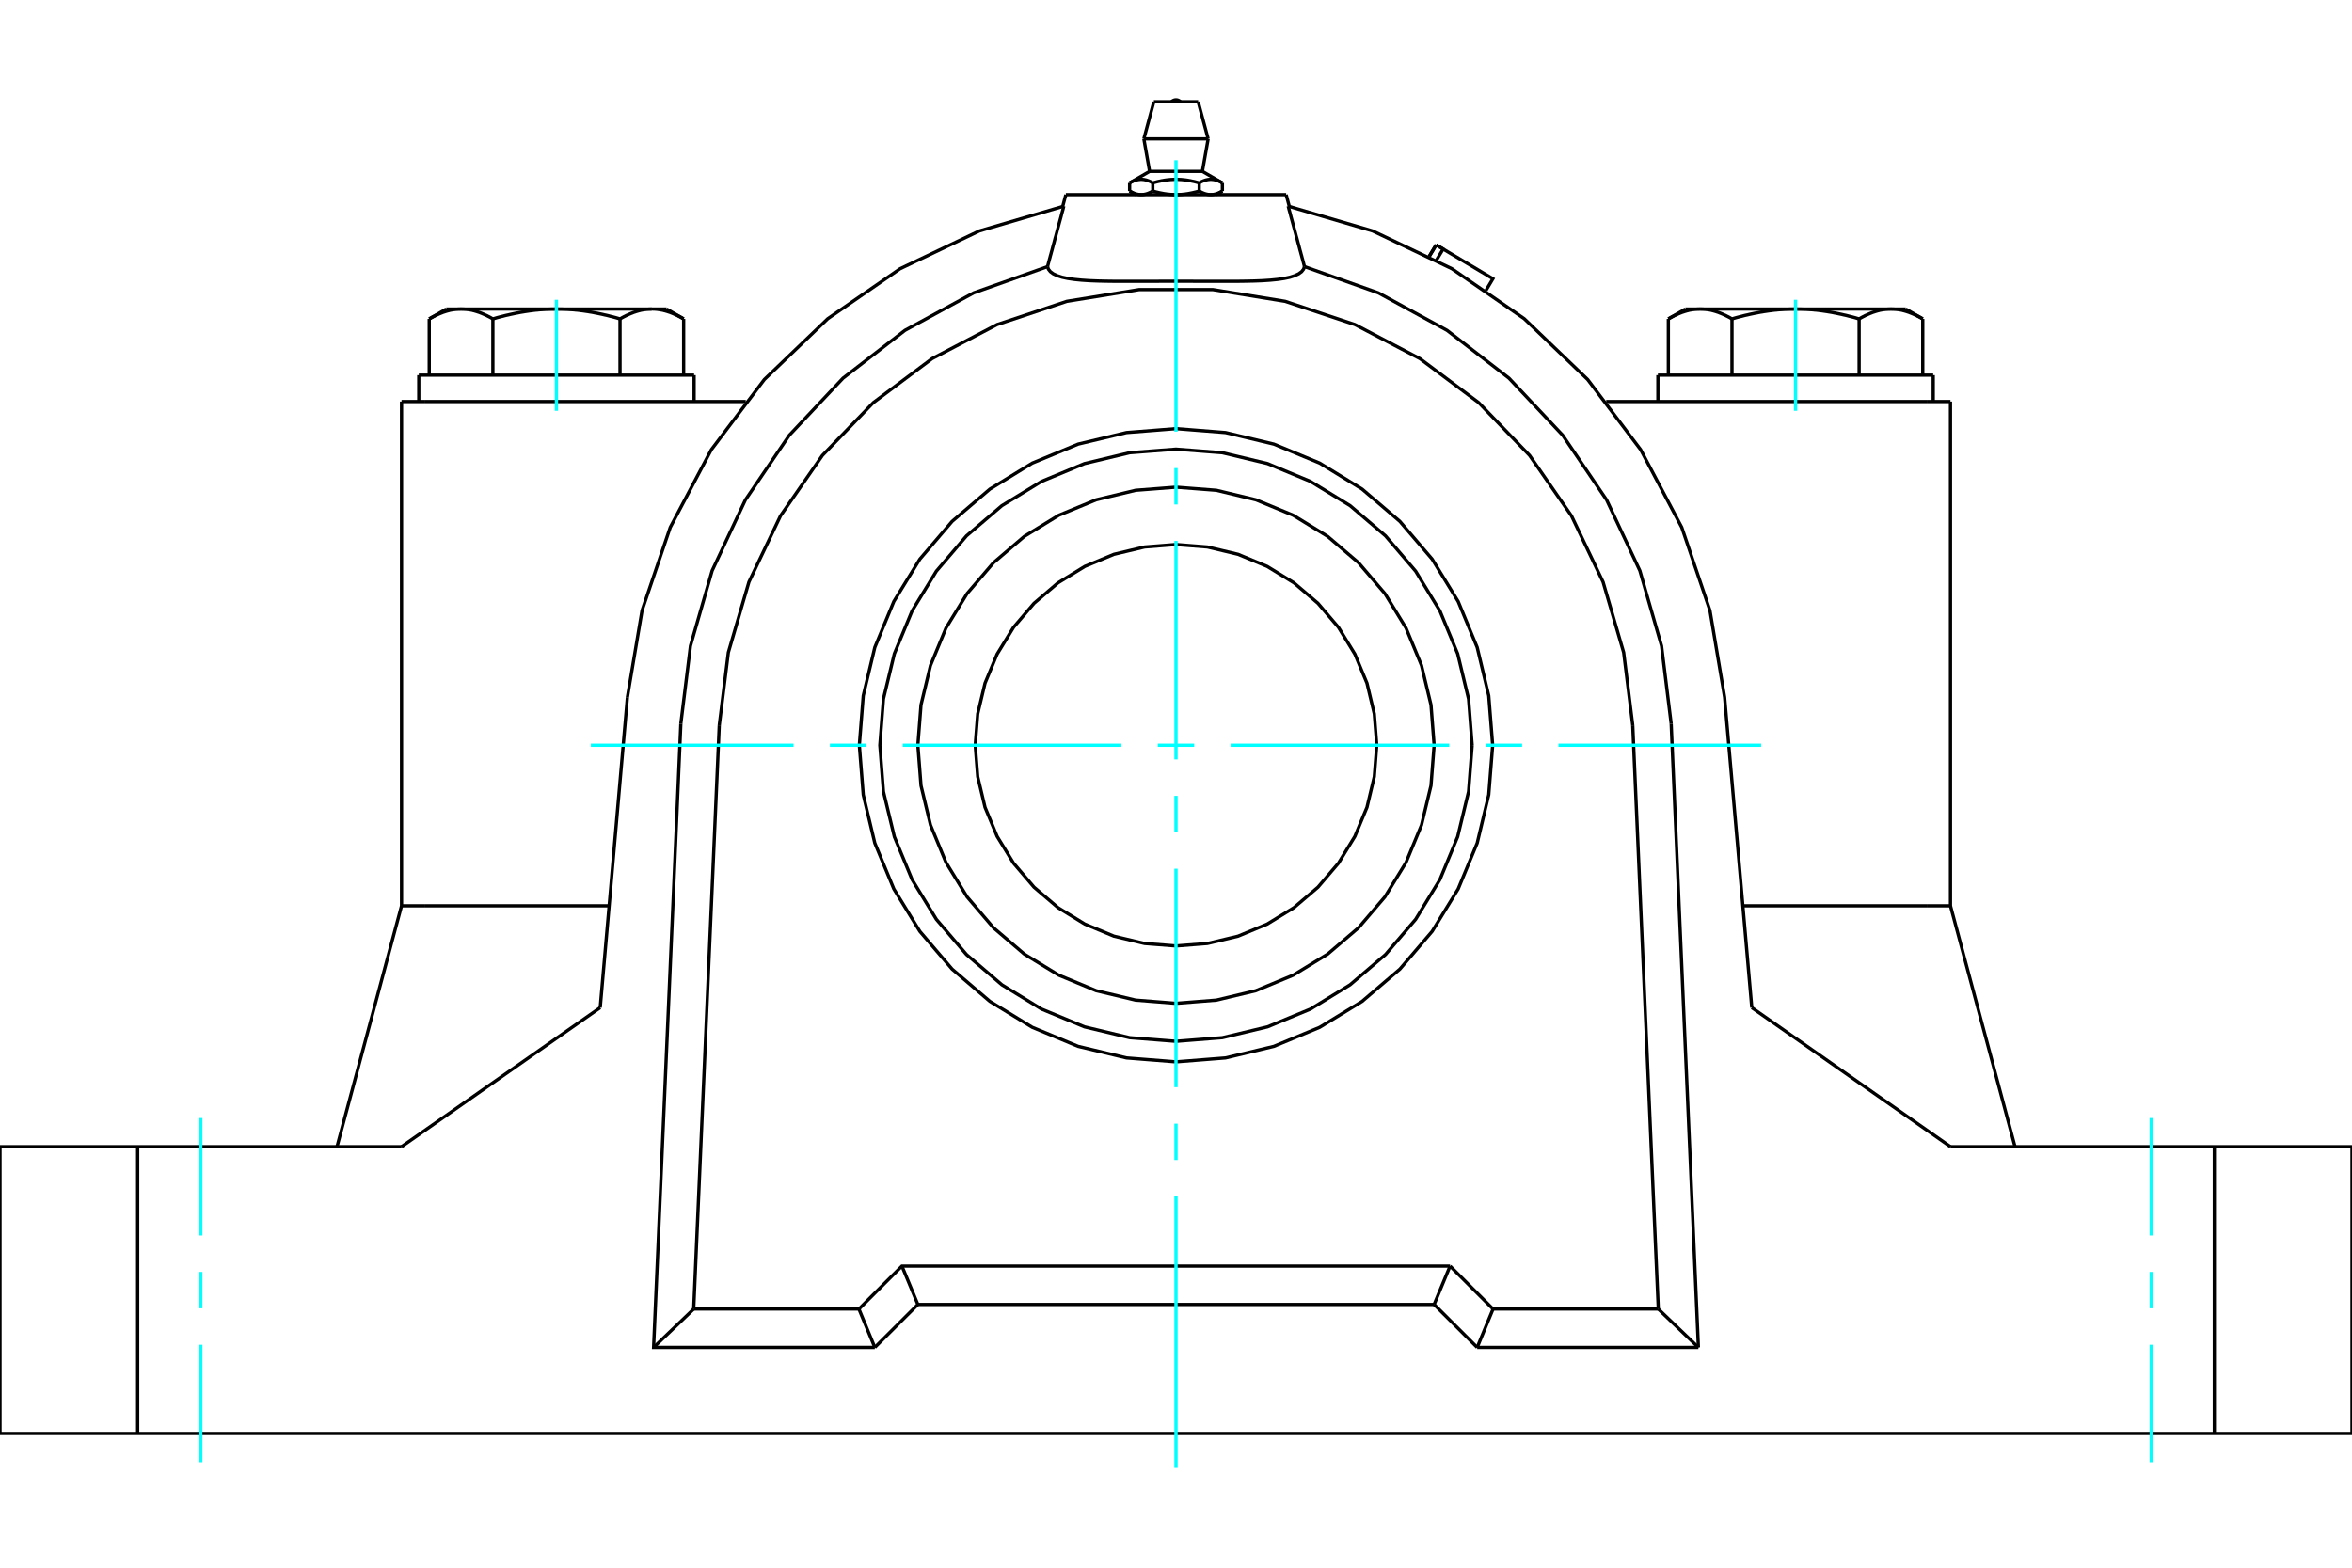 <?xml version="1.0" standalone="no"?>
<!DOCTYPE svg PUBLIC "-//W3C//DTD SVG 1.1//EN"
	"http://www.w3.org/Graphics/SVG/1.1/DTD/svg11.dtd">
<svg xmlns="http://www.w3.org/2000/svg" height="100%" width="100%" viewBox="0 0 36000 24000">
	<rect x="-1800" y="-1200" width="39600" height="26400" style="fill:#FFF"/>
	<g style="fill:none; fill-rule:evenodd" transform="matrix(1 0 0 1 0 0)">
		<g style="fill:none; stroke:#000; stroke-width:50; shape-rendering:geometricPrecision">
			<polyline points="22847,11409 22787,10651 22610,9911 22319,9208 21921,8560 21427,7982 20849,7488 20200,7090 19498,6799 18758,6622 18000,6562 17242,6622 16502,6799 15800,7090 15151,7488 14573,7982 14079,8560 13681,9208 13390,9911 13213,10651 13153,11409 13213,12167 13390,12907 13681,13609 14079,14258 14573,14836 15151,15330 15800,15727 16502,16019 17242,16196 18000,16256 18758,16196 19498,16019 20200,15727 20849,15330 21427,14836 21921,14258 22319,13609 22610,12907 22787,12167 22847,11409"/>
			<line x1="19686" y1="2980" x2="16314" y2="2980"/>
			<line x1="21877" y1="3924" x2="21982" y2="3749"/>
			<polyline points="21987,3982 22089,3813 21982,3749"/>
			<polyline points="22746,4443 22851,4267 22089,3813"/>
			<line x1="21982" y1="3749" x2="22089" y2="3813"/>
			<polyline points="26510,4882 26494,4873 26479,4864 26464,4856 26449,4848 26434,4841 26419,4833 26405,4826 26390,4820 26376,4813 26362,4807 26348,4801 26333,4795 26319,4790 26306,4784 26292,4779 26278,4775 26264,4770 26251,4766 26237,4762 26223,4758 26210,4755 26196,4751 26183,4748 26170,4746 26156,4743 26143,4741 26130,4739 26116,4737 26103,4735 26090,4734 26076,4733 26063,4732 26050,4732 26036,4731 26023,4731"/>
			<polyline points="27483,4731 27456,4731 27429,4732 27403,4732 27376,4733 27349,4734 27323,4735 27296,4737 27270,4739 27243,4741 27216,4743 27189,4746 27163,4748 27136,4751 27109,4755 27082,4758 27055,4762 27028,4766 27000,4770 26973,4775 26945,4779 26918,4784 26890,4790 26862,4795 26834,4801 26805,4807 26777,4813 26748,4820 26719,4826 26690,4833 26661,4841 26631,4848 26601,4856 26571,4864 26540,4873 26510,4882"/>
			<line x1="26023" y1="4731" x2="27483" y2="4731"/>
			<polyline points="28943,4731 28930,4731 28916,4732 28903,4732 28890,4733 28876,4734 28863,4735 28850,4737 28836,4739 28823,4741 28810,4743 28796,4746 28783,4748 28769,4751 28756,4755 28742,4758 28729,4762 28715,4766 28702,4770 28688,4775 28674,4779 28660,4784 28646,4790 28632,4795 28618,4801 28604,4807 28590,4813 28576,4820 28561,4826 28546,4833 28532,4841 28517,4848 28502,4856 28487,4864 28472,4873 28456,4882"/>
			<line x1="27483" y1="4731" x2="28943" y2="4731"/>
			<polyline points="28456,4882 28425,4873 28395,4864 28365,4856 28335,4848 28305,4841 28276,4833 28247,4826 28218,4820 28189,4813 28160,4807 28132,4801 28104,4795 28076,4790 28048,4784 28020,4779 27993,4775 27965,4770 27938,4766 27911,4762 27884,4758 27857,4755 27830,4751 27803,4748 27776,4746 27750,4743 27723,4741 27696,4739 27670,4737 27643,4735 27616,4734 27590,4733 27563,4732 27536,4732 27510,4731 27483,4731"/>
			<polyline points="26023,4731 26010,4731 25996,4732 25983,4732 25970,4733 25956,4734 25943,4735 25930,4737 25916,4739 25903,4741 25890,4743 25876,4746 25863,4748 25849,4751 25836,4755 25822,4758 25809,4762 25795,4766 25782,4770 25768,4775 25754,4779 25740,4784 25726,4790 25712,4795 25698,4801 25684,4807 25670,4813 25656,4820 25641,4826 25627,4833 25612,4841 25597,4848 25582,4856 25567,4864 25552,4873 25536,4882"/>
			<line x1="25797" y1="4731" x2="26023" y2="4731"/>
			<line x1="28943" y1="4731" x2="29169" y2="4731"/>
			<polyline points="29430,4882 29414,4873 29399,4864 29384,4856 29369,4848 29354,4841 29339,4833 29325,4826 29310,4820 29296,4813 29282,4807 29267,4801 29253,4795 29239,4790 29225,4784 29212,4779 29198,4775 29184,4770 29171,4766 29157,4762 29143,4758 29130,4755 29116,4751 29103,4748 29090,4746 29076,4743 29063,4741 29050,4739 29036,4737 29023,4735 29010,4734 28996,4733 28983,4732 28970,4732 28956,4731 28943,4731"/>
			<line x1="29430" y1="5743" x2="29430" y2="4882"/>
			<line x1="28456" y1="5743" x2="28456" y2="4882"/>
			<line x1="26510" y1="5743" x2="26510" y2="4882"/>
			<polyline points="10464,4882 10448,4873 10433,4864 10418,4856 10403,4848 10388,4841 10373,4833 10359,4826 10344,4820 10330,4813 10316,4807 10302,4801 10288,4795 10274,4790 10260,4784 10246,4779 10232,4775 10218,4770 10205,4766 10191,4762 10178,4758 10164,4755 10151,4751 10137,4748 10124,4746 10110,4743 10097,4741 10084,4739 10070,4737 10057,4735 10044,4734 10030,4733 10017,4732 10004,4732 9990,4731 9977,4731 10203,4731"/>
			<polyline points="9490,4882 9460,4873 9429,4864 9399,4856 9369,4848 9339,4841 9310,4833 9281,4826 9252,4820 9223,4813 9195,4807 9166,4801 9138,4795 9110,4790 9082,4784 9055,4779 9027,4775 9000,4770 8972,4766 8945,4762 8918,4758 8891,4755 8864,4751 8837,4748 8811,4746 8784,4743 8757,4741 8730,4739 8704,4737 8677,4735 8651,4734 8624,4733 8597,4732 8571,4732 8544,4731 8517,4731"/>
			<polyline points="9977,4731 9964,4731 9950,4732 9937,4732 9924,4733 9910,4734 9897,4735 9884,4737 9870,4739 9857,4741 9844,4743 9830,4746 9817,4748 9804,4751 9790,4755 9777,4758 9763,4762 9749,4766 9736,4770 9722,4775 9708,4779 9694,4784 9681,4790 9667,4795 9652,4801 9638,4807 9624,4813 9610,4820 9595,4826 9581,4833 9566,4841 9551,4848 9536,4856 9521,4864 9506,4873 9490,4882"/>
			<line x1="8517" y1="4731" x2="9977" y2="4731"/>
			<polyline points="7057,4731 7044,4731 7030,4732 7017,4732 7004,4733 6990,4734 6977,4735 6964,4737 6950,4739 6937,4741 6924,4743 6910,4746 6897,4748 6884,4751 6870,4755 6857,4758 6843,4762 6829,4766 6816,4770 6802,4775 6788,4779 6775,4784 6761,4790 6747,4795 6733,4801 6718,4807 6704,4813 6690,4820 6675,4826 6661,4833 6646,4841 6631,4848 6616,4856 6601,4864 6586,4873 6570,4882"/>
			<line x1="6831" y1="4731" x2="7057" y2="4731"/>
			<polyline points="8517,4731 8490,4731 8464,4732 8437,4732 8410,4733 8384,4734 8357,4735 8330,4737 8304,4739 8277,4741 8250,4743 8224,4746 8197,4748 8170,4751 8143,4755 8116,4758 8089,4762 8062,4766 8035,4770 8007,4775 7980,4779 7952,4784 7924,4790 7896,4795 7868,4801 7840,4807 7811,4813 7782,4820 7753,4826 7724,4833 7695,4841 7665,4848 7635,4856 7605,4864 7575,4873 7544,4882"/>
			<line x1="7057" y1="4731" x2="8517" y2="4731"/>
			<polyline points="7544,4882 7528,4873 7513,4864 7498,4856 7483,4848 7468,4841 7454,4833 7439,4826 7424,4820 7410,4813 7396,4807 7382,4801 7368,4795 7354,4790 7340,4784 7326,4779 7312,4775 7298,4770 7285,4766 7271,4762 7258,4758 7244,4755 7231,4751 7217,4748 7204,4746 7190,4743 7177,4741 7164,4739 7150,4737 7137,4735 7124,4734 7110,4733 7097,4732 7084,4732 7070,4731 7057,4731"/>
			<line x1="6570" y1="5743" x2="6570" y2="4882"/>
			<line x1="7544" y1="5743" x2="7544" y2="4882"/>
			<line x1="25536" y1="5743" x2="25536" y2="4882"/>
			<line x1="9490" y1="5743" x2="9490" y2="4882"/>
			<line x1="10464" y1="5743" x2="10464" y2="4882"/>
			<line x1="25376" y1="5743" x2="29590" y2="5743"/>
			<line x1="6410" y1="5743" x2="10624" y2="5743"/>
			<polyline points="29854,17555 33893,17555 36000,17555"/>
			<line x1="26813" y1="15426" x2="29854" y2="17555"/>
			<line x1="6146" y1="17555" x2="9187" y2="15426"/>
			<polyline points="0,17555 2107,17555 6146,17555"/>
			<line x1="6146" y1="13867" x2="6495" y2="13867"/>
			<line x1="6146" y1="13867" x2="5158" y2="17555"/>
			<line x1="6495" y1="13867" x2="9323" y2="13867"/>
			<line x1="19686" y1="2980" x2="19734" y2="3160"/>
			<line x1="16314" y1="2980" x2="16266" y2="3160"/>
			<polyline points="16033,4082 16041,4054 16048,4026 16056,3998 16063,3970 16071,3942 16078,3914 16086,3887 16093,3859 16101,3832 16108,3805 16115,3778 16122,3751 16130,3724 16137,3697 16144,3670 16151,3643 16159,3617 16166,3590 16173,3564 16180,3538 16187,3512 16194,3486 16201,3460 16208,3434 16215,3408 16222,3383 16229,3357 16236,3332 16243,3306 16249,3281 16256,3256 16263,3231 16270,3206 16276,3181 16283,3156"/>
			<polyline points="19967,4082 19952,4122 19923,4159 19878,4192 19818,4220 19744,4244 19655,4263 19554,4278 19443,4289 19324,4297 19195,4302 19055,4305 18905,4307 18747,4307 18583,4307 18416,4307 18248,4306 18082,4306 17918,4306 17752,4306 17584,4307 17417,4307 17253,4307 17095,4307 16945,4305 16805,4302 16676,4297 16557,4289 16446,4278 16345,4263 16256,4244 16182,4220 16122,4192 16077,4159 16048,4122 16033,4082"/>
			<polyline points="19717,3156 19724,3181 19730,3206 19737,3231 19744,3256 19751,3281 19757,3306 19764,3332 19771,3357 19778,3383 19785,3408 19792,3434 19799,3460 19806,3486 19813,3512 19820,3538 19827,3564 19834,3590 19841,3617 19849,3643 19856,3670 19863,3697 19870,3724 19878,3751 19885,3778 19892,3805 19899,3832 19907,3859 19914,3887 19922,3914 19929,3942 19937,3970 19944,3998 19952,4026 19959,4054 19967,4082"/>
			<polyline points="16033,4082 14904,4483 13852,5057 12904,5789 12082,6662 11409,7653 10900,8737 10568,9889 10421,11078"/>
			<polyline points="24991,11104 24852,9989 24537,8910 24053,7896 23412,6972 22632,6163 21733,5490 20737,4968 19671,4613 18562,4433 17438,4433 16329,4613 15263,4968 14267,5490 13368,6163 12588,6972 11947,7896 11463,8910 11148,9989 11009,11104"/>
			<polyline points="25579,11078 25432,9889 25100,8737 24591,7653 23918,6662 23096,5789 22148,5057 21096,4483 19967,4082"/>
			<polyline points="16283,3156 14992,3535 13777,4114 12670,4879 11699,5810 10888,6884 10259,8073 9827,9347 9603,10674"/>
			<line x1="22853" y1="20040" x2="22610" y2="20628"/>
			<line x1="22195" y1="19382" x2="22853" y2="20040"/>
			<line x1="21951" y1="19970" x2="22195" y2="19382"/>
			<line x1="21951" y1="19970" x2="22610" y2="20628"/>
			<line x1="13390" y1="20628" x2="13147" y2="20040"/>
			<polyline points="13390,20628 14049,19970 13805,19382"/>
			<polyline points="13147,20040 13805,19382 22195,19382"/>
			<line x1="14049" y1="19970" x2="21951" y2="19970"/>
			<line x1="25382" y1="20040" x2="22853" y2="20040"/>
			<line x1="24991" y1="11104" x2="25382" y2="20040"/>
			<line x1="10618" y1="20040" x2="11009" y2="11104"/>
			<line x1="13147" y1="20040" x2="10618" y2="20040"/>
			<line x1="25996" y1="20628" x2="22610" y2="20628"/>
			<line x1="25996" y1="20628" x2="25382" y2="20040"/>
			<line x1="10004" y1="20628" x2="10618" y2="20040"/>
			<polyline points="13390,20628 10004,20628 10421,11078"/>
			<line x1="25579" y1="11078" x2="25996" y2="20628"/>
			<line x1="29505" y1="6147" x2="24585" y2="6147"/>
			<line x1="29854" y1="6147" x2="29505" y2="6147"/>
			<line x1="6495" y1="6147" x2="6146" y2="6147"/>
			<line x1="11415" y1="6147" x2="6495" y2="6147"/>
			<polyline points="36000,21945 33893,21945 2107,21945 0,21945"/>
			<line x1="9603" y1="10674" x2="9187" y2="15426"/>
			<polyline points="26813,15426 26397,10674 26173,9347 25741,8073 25112,6884 24301,5810 23330,4879 22223,4114 21008,3535 19717,3156"/>
			<line x1="26677" y1="13867" x2="29505" y2="13867"/>
			<line x1="0" y1="21945" x2="0" y2="17555"/>
			<line x1="2107" y1="17555" x2="2107" y2="21945"/>
			<line x1="33893" y1="21945" x2="33893" y2="17555"/>
			<line x1="36000" y1="17555" x2="36000" y2="21945"/>
			<line x1="29854" y1="13867" x2="30842" y2="17555"/>
			<polyline points="29505,13867 29854,13867 29854,6147"/>
			<line x1="6146" y1="13867" x2="6146" y2="6147"/>
			<line x1="18710" y1="2801" x2="18710" y2="2925"/>
			<line x1="17596" y1="2624" x2="18404" y2="2624"/>
			<polyline points="17290,2801 17302,2794 17313,2788 17324,2782 17335,2777 17346,2773 17356,2768 17366,2765 17376,2761 17386,2758 17396,2755 17406,2753 17416,2751 17425,2749 17435,2748 17444,2747 17454,2746 17463,2746 17472,2746 17482,2746 17491,2747 17501,2748 17510,2749 17520,2751 17529,2753 17539,2755 17549,2758 17559,2761 17569,2765 17579,2768 17590,2773 17600,2777 17611,2782 17622,2788 17634,2794 17645,2801 17668,2794 17691,2788 17713,2782 17735,2777 17756,2773 17777,2768 17797,2765 17817,2761 17837,2758 17857,2755 17876,2753 17896,2751 17915,2749 17934,2748 17953,2747 17972,2746 17991,2746 18009,2746 18028,2746 18047,2747 18066,2748 18085,2749 18104,2751 18124,2753 18143,2755 18163,2758 18183,2761 18203,2765 18223,2768 18244,2773 18265,2777 18287,2782 18309,2788 18332,2794 18355,2801 18366,2794 18378,2788 18389,2782 18400,2777 18410,2773 18421,2768 18431,2765 18441,2761 18451,2758 18461,2755 18471,2753 18480,2751 18490,2749 18499,2748 18509,2747 18518,2746 18528,2746 18537,2746 18546,2746 18556,2747 18565,2748 18575,2749 18584,2751 18594,2753 18604,2755 18614,2758 18624,2761 18634,2765 18644,2768 18654,2773 18665,2777 18676,2782 18687,2788 18698,2794 18710,2801"/>
			<polyline points="18532,2980 18527,2980 18523,2979 18518,2979 18513,2979 18508,2979 18503,2978 18498,2977 18493,2977 18489,2976 18484,2975 18479,2974 18474,2973 18469,2972 18464,2971 18459,2970 18454,2968 18449,2967 18444,2965 18439,2964 18434,2962 18429,2960 18424,2958 18419,2956 18414,2954 18409,2952 18404,2950 18398,2947 18393,2945 18388,2942 18382,2940 18377,2937 18372,2934 18366,2931 18360,2928 18355,2925"/>
			<polyline points="18710,2925 18704,2928 18699,2931 18693,2934 18688,2937 18682,2940 18677,2942 18672,2945 18666,2947 18661,2950 18656,2952 18651,2954 18645,2956 18640,2958 18635,2960 18630,2962 18625,2964 18620,2965 18615,2967 18610,2968 18605,2970 18600,2971 18596,2972 18591,2973 18586,2974 18581,2975 18576,2976 18571,2977 18566,2977 18561,2978 18557,2979 18552,2979 18547,2979 18542,2979 18537,2980 18532,2980"/>
			<polyline points="18355,2801 18355,2925 18344,2928 18333,2931 18322,2934 18311,2937 18300,2940 18289,2942 18278,2945 18268,2947 18257,2950 18247,2952 18237,2954 18226,2956 18216,2958 18206,2960 18196,2962 18186,2964 18176,2965 18166,2967 18156,2968 18146,2970 18136,2971 18127,2972 18117,2973 18107,2974 18097,2975 18088,2976 18078,2977 18068,2977 18058,2978 18049,2979 18039,2979 18029,2979 18019,2979 18010,2980 18000,2980 17990,2980 17981,2979 17971,2979 17961,2979 17951,2979 17942,2978 17932,2977 17922,2977 17912,2976 17903,2975 17893,2974 17883,2973 17873,2972 17864,2971 17854,2970 17844,2968 17834,2967 17824,2965 17814,2964 17804,2962 17794,2960 17784,2958 17774,2956 17763,2954 17753,2952 17743,2950 17732,2947 17722,2945 17711,2942 17700,2940 17689,2937 17678,2934 17667,2931 17656,2928 17645,2925"/>
			<line x1="17645" y1="2801" x2="17645" y2="2925"/>
			<polyline points="17468,2980 17463,2980 17458,2979 17453,2979 17448,2979 17443,2979 17439,2978 17434,2977 17429,2977 17424,2976 17419,2975 17414,2974 17409,2973 17404,2972 17400,2971 17395,2970 17390,2968 17385,2967 17380,2965 17375,2964 17370,2962 17365,2960 17360,2958 17355,2956 17349,2954 17344,2952 17339,2950 17334,2947 17328,2945 17323,2942 17318,2940 17312,2937 17307,2934 17301,2931 17296,2928 17290,2925"/>
			<polyline points="17645,2925 17640,2928 17634,2931 17628,2934 17623,2937 17618,2940 17612,2942 17607,2945 17602,2947 17596,2950 17591,2952 17586,2954 17581,2956 17576,2958 17571,2960 17566,2962 17561,2964 17556,2965 17551,2967 17546,2968 17541,2970 17536,2971 17531,2972 17526,2973 17521,2974 17516,2975 17511,2976 17507,2977 17502,2977 17497,2978 17492,2979 17487,2979 17482,2979 17477,2979 17473,2980 17468,2980"/>
			<line x1="17290" y1="2801" x2="17290" y2="2925"/>
			<line x1="17508" y1="2126" x2="18492" y2="2126"/>
			<line x1="17661" y1="1557" x2="18339" y2="1557"/>
			<polyline points="21073,11409 21035,10928 20923,10459 20738,10014 20486,9603 20173,9236 19806,8923 19395,8671 18950,8486 18481,8374 18000,8336 17519,8374 17050,8486 16605,8671 16194,8923 15827,9236 15514,9603 15262,10014 15077,10459 14965,10928 14927,11409 14965,11890 15077,12359 15262,12804 15514,13215 15827,13582 16194,13895 16605,14147 17050,14332 17519,14444 18000,14482 18481,14444 18950,14332 19395,14147 19806,13895 20173,13582 20486,13215 20738,12804 20923,12359 21035,11890 21073,11409"/>
			<polyline points="22533,11409 22478,10700 22311,10008 22039,9351 21668,8744 21206,8203 20665,7741 20058,7370 19401,7097 18709,6931 18000,6876 17291,6931 16599,7097 15942,7370 15335,7741 14794,8203 14332,8744 13961,9351 13689,10008 13522,10700 13467,11409 13522,12118 13689,12810 13961,13467 14332,14074 14794,14614 15335,15076 15942,15448 16599,15720 17291,15886 18000,15942 18709,15886 19401,15720 20058,15448 20665,15076 21206,14614 21668,14074 22039,13467 22311,12810 22478,12118 22533,11409"/>
			<polyline points="21951,11409 21903,10791 21758,10188 21521,9615 21197,9086 20794,8615 20322,8212 19794,7888 19221,7651 18618,7506 18000,7458 17382,7506 16779,7651 16206,7888 15678,8212 15206,8615 14803,9086 14479,9615 14242,10188 14097,10791 14049,11409 14097,12027 14242,12630 14479,13203 14803,13731 15206,14203 15678,14606 16206,14929 16779,15167 17382,15311 18000,15360 18618,15311 19221,15167 19794,14929 20322,14606 20794,14203 21197,13731 21521,13203 21758,12630 21903,12027 21951,11409"/>
			<line x1="21982" y1="3749" x2="21877" y2="3924"/>
			<line x1="25797" y1="4731" x2="25536" y2="4882"/>
			<line x1="29430" y1="4882" x2="29169" y2="4731"/>
			<line x1="10464" y1="4882" x2="10203" y2="4731"/>
			<line x1="6831" y1="4731" x2="6570" y2="4882"/>
			<line x1="29590" y1="6147" x2="29590" y2="5743"/>
			<line x1="25376" y1="5743" x2="25376" y2="6147"/>
			<line x1="10624" y1="6147" x2="10624" y2="5743"/>
			<line x1="6410" y1="5743" x2="6410" y2="6147"/>
			<polyline points="18070,1557 18058,1547 18045,1539 18031,1533 18016,1529 18000,1528 17984,1529 17969,1533 17955,1539 17942,1547 17930,1557"/>
			<line x1="17596" y1="2624" x2="17290" y2="2801"/>
			<line x1="18710" y1="2801" x2="18404" y2="2624"/>
			<line x1="18615" y1="2980" x2="18710" y2="2925"/>
			<line x1="17290" y1="2925" x2="17385" y2="2980"/>
			<line x1="17508" y1="2126" x2="17596" y2="2624"/>
			<line x1="18404" y1="2624" x2="18492" y2="2126"/>
			<line x1="17661" y1="1557" x2="17508" y2="2126"/>
			<line x1="18492" y1="2126" x2="18339" y2="1557"/>
		</g>
		<g style="fill:none; stroke:#0FF; stroke-width:50; shape-rendering:geometricPrecision">
			<line x1="3073" y1="22385" x2="3073" y2="20587"/>
			<line x1="3073" y1="20029" x2="3073" y2="19472"/>
			<line x1="3073" y1="18914" x2="3073" y2="17116"/>
			<line x1="32927" y1="17116" x2="32927" y2="18914"/>
			<line x1="32927" y1="19472" x2="32927" y2="20029"/>
			<line x1="32927" y1="20587" x2="32927" y2="22385"/>
			<line x1="18000" y1="22472" x2="18000" y2="18317"/>
			<line x1="18000" y1="17759" x2="18000" y2="17202"/>
			<line x1="18000" y1="16644" x2="18000" y2="13299"/>
			<line x1="18000" y1="12741" x2="18000" y2="12184"/>
			<line x1="18000" y1="11626" x2="18000" y2="8281"/>
			<line x1="18000" y1="7723" x2="18000" y2="7166"/>
			<line x1="18000" y1="6608" x2="18000" y2="2453"/>
			<line x1="9044" y1="11409" x2="12146" y2="11409"/>
			<line x1="12703" y1="11409" x2="13261" y2="11409"/>
			<line x1="13818" y1="11409" x2="17164" y2="11409"/>
			<line x1="17721" y1="11409" x2="18279" y2="11409"/>
			<line x1="18836" y1="11409" x2="22182" y2="11409"/>
			<line x1="22739" y1="11409" x2="23297" y2="11409"/>
			<line x1="23854" y1="11409" x2="26956" y2="11409"/>
			<line x1="8517" y1="6289" x2="8517" y2="4589"/>
			<line x1="27483" y1="4589" x2="27483" y2="6289"/>
		</g>
	</g>
</svg>
